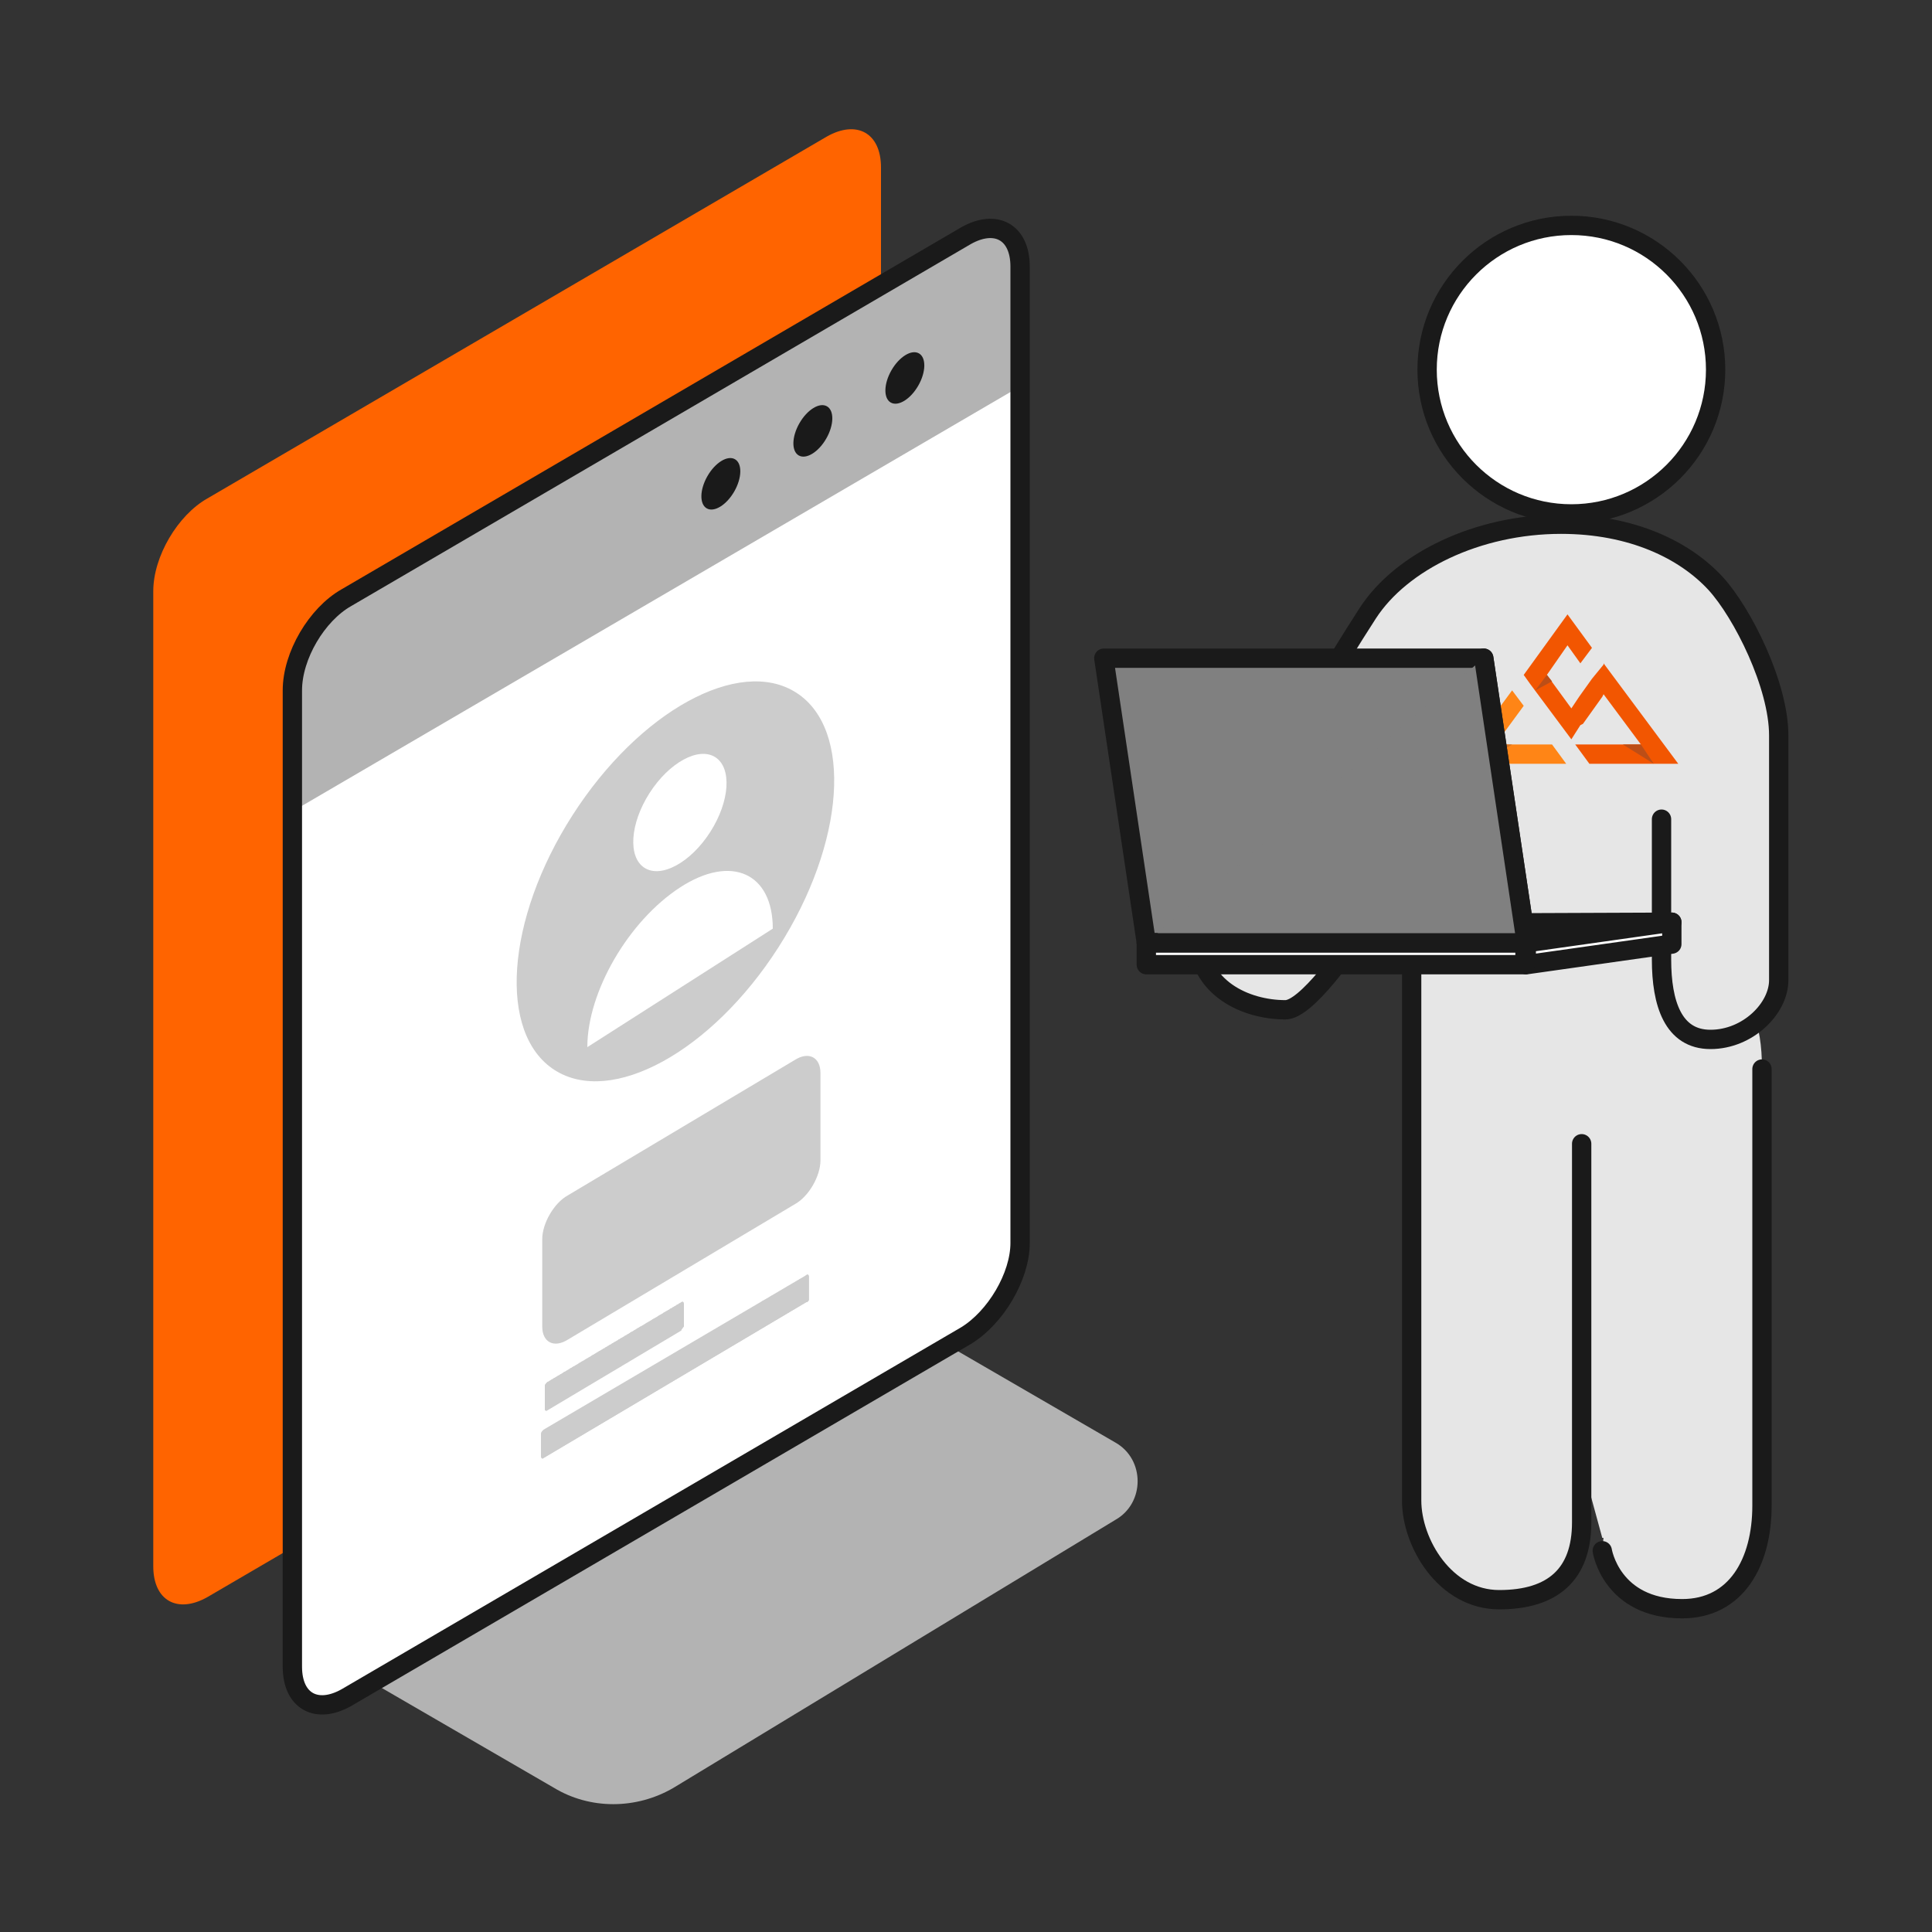 <?xml version="1.0" encoding="utf-8"?>
<!-- Generator: Adobe Illustrator 24.3.0, SVG Export Plug-In . SVG Version: 6.00 Build 0)  -->
<svg version="1.1" id="Layer_1" xmlns="http://www.w3.org/2000/svg" xmlns:xlink="http://www.w3.org/1999/xlink" x="0px" y="0px"
	 viewBox="0 0 150 150" style="enable-background:new 0 0 150 150;" xml:space="preserve">
<rect x="0" y="0" width="150" height="150" fill="#333333" stroke="none"/>
<style type="text/css">
	.st0{fill:#E6E6E6;}
	.st1{fill:#E6E6E6;stroke:#1A1A1A;stroke-width:1.5;stroke-linecap:round;stroke-linejoin:round;stroke-miterlimit:10;}
	.st2{fill:#FFFFFF;stroke:#1A1A1A;stroke-width:1.5;stroke-linecap:round;stroke-linejoin:round;stroke-miterlimit:10;}
	.st3{fill:#FF8516;}
	.st4{fill:#F25601;}
	.st5{fill:#BC4E17;}
	.st6{fill:#D17224;}
	.st7{fill:#808080;stroke:#1A1A1A;stroke-width:1.5;stroke-linecap:round;stroke-linejoin:round;stroke-miterlimit:10;}
	.st8{fill:#B3B3B3;}
	.st9{fill:#FF6400;}
	.st10{fill:#FFFFFF;stroke:#1A1A1A;stroke-linecap:round;stroke-linejoin:round;stroke-miterlimit:10;}
	.st11{fill-rule:evenodd;clip-rule:evenodd;fill:#1A1A1A;}
	.st12{fill:none;stroke:#1A1A1A;stroke-width:1.5;stroke-linecap:round;stroke-linejoin:round;stroke-miterlimit:10;}
	.st13{clip-path:url(#SVGID_2_);fill:#CCCCCC;}
	.st14{clip-path:url(#SVGID_4_);fill:#CCCCCC;}
	.st15{fill:#CCCCCC;}
	.st16{fill:#FFFFFF;}
</style>
<g>
	<g>
		<polygon class="st0" points="106.4,53.5 134.6,55 135.9,80.8 130.6,119.4 124.4,119.4 		"/>
		<g>
			<path class="st1" d="M109.6,66.5c0,0,0,46.7,0,50s2.6,7.7,6.8,7.7s6.4-2,6.4-6s0-29.4,0-29.4"/>
			<path class="st0" d="M136.8,83c0,0,0,29.5,0,33.9s-2,8-6.2,8c-5.5,0-6.2-4.5-6.2-4.5c1.1-10.4,0-35.4,0-39.6s0.9-4.2,4.7-4.2
				C132.9,76.6,136.8,75.4,136.8,83z"/>
			<circle class="st2" cx="122" cy="28.7" r="11.2"/>
			<path class="st1" d="M129,63.6c0,0,0,7.5,0,10.9s0.9,6.2,3.8,6.2c2.9,0,5.3-2.4,5.3-4.6c0-2.2,0-15.1,0-19s-2.8-9.5-4.9-11.8
				c-2.4-2.6-6.5-4.6-12-4.6c-6.5,0-12.4,2.9-15,6.9s-6.1,10.1-9,14.1c-1.8,2.5-4.2,6.9-4.2,11c0,4,3.7,5.7,6.8,5.7
				c3.1,0,12.4-16.7,12.4-16.7"/>
			<path class="st1" d="M136.8,83c0,0,0,29.5,0,33.9s-2,8-6.2,8c-5.5,0-6.2-4.5-6.2-4.5"/>
		</g>
		<g>
			<polygon class="st3" points="116.1,57.8 118.3,54.8 117.4,53.6 113.2,59.3 121.6,59.3 120.5,57.8 			"/>
			<polygon class="st4" points="124.5,51.5 124.5,51.6 124.5,51.6 123.6,52.7 122.6,54.1 122,55 120.1,52.4 121.7,50.1 122.7,51.5 
				123.6,50.3 121.7,47.7 118.3,52.4 118.8,53.1 118.8,53.1 122,57.4 122,57.4 122.7,56.3 122.7,56.3 122.9,56.2 124.4,54.1 
				124.5,53.9 127.4,57.8 126,57.8 124.1,57.8 122.3,57.8 122.3,57.8 123.4,59.3 130.3,59.3 			"/>
			<polygon class="st5" points="120.1,52.4 119.2,53.6 120.5,52.9 			"/>
			<polygon class="st6" points="116.1,57.8 115,59.3 117.4,57.8 			"/>
			<polygon class="st5" points="127.4,57.8 128.4,59.3 126,57.8 			"/>
		</g>
		<g>
			<polygon class="st2" points="129.8,71.6 104.6,71.7 89.8,73.2 118.5,73.2 			"/>
			<polygon class="st7" points="118.5,73.2 89,73.2 85.7,51.1 115.2,51.1 			"/>
			<polygon class="st2" points="118.5,74.9 129.8,73.3 129.8,71.6 118.5,73.2 			"/>
			<rect x="89" y="73.2" class="st2" width="29.4" height="1.7"/>
			<polyline class="st7" points="89,73.2 118.5,73.2 115.2,51.1 			"/>
		</g>
	</g>
	<g>
		<path class="st8" d="M43,138.8l-16.9-9.8c-2.3-1.3-2.3-4.7,0-6l34.3-20.8c2.9-1.7,6.4-1.7,9.3,0l16.9,9.8c2.3,1.3,2.3,4.7,0,6
			l-34.3,20.8C49.4,140.5,45.8,140.5,43,138.8z"/>
		<path class="st9" d="M64.2,95.9L16.1,124c-2.3,1.3-4.2,0.3-4.2-2.4V45.9c0-2.7,1.9-5.9,4.2-7.2l48.1-28.1c2.3-1.3,4.2-0.3,4.2,2.4
			v75.8C68.3,91.3,66.5,94.6,64.2,95.9z"/>
		<path class="st10" d="M75,103.7l-48.1,28.1c-2.3,1.3-4.2,0.3-4.2-2.4V53.6c0-2.7,1.9-5.9,4.2-7.2L75,18.3c2.3-1.3,4.2-0.3,4.2,2.4
			v75.8C79.2,99.1,77.3,102.3,75,103.7z"/>
		<path class="st8" d="M79.2,30v-9.4c0-2.7-1.9-3.7-4.2-2.4L26.9,46.4c-2.3,1.3-4.2,4.6-4.2,7.2V63L79.2,30z"/>
		<g>
			<ellipse transform="matrix(0.498 -0.867 0.867 0.498 -4.434 67.439)" class="st11" cx="56" cy="37.5" rx="2.2" ry="1.2"/>
			<ellipse transform="matrix(0.498 -0.867 0.867 0.498 2.728 71.528)" class="st11" cx="63.1" cy="33.4" rx="2.2" ry="1.2"/>
			<ellipse transform="matrix(0.498 -0.867 0.867 0.498 9.89 75.617)" class="st11" cx="70.2" cy="29.3" rx="2.2" ry="1.2"/>
		</g>
		<path class="st12" d="M75,103.7l-48.1,28.1c-2.3,1.3-4.2,0.3-4.2-2.4V53.6c0-2.7,1.9-5.9,4.2-7.2L75,18.3c2.3-1.3,4.2-0.3,4.2,2.4
			v75.8C79.2,99.1,77.3,102.3,75,103.7z"/>
		<g>
			<g>
				<g>
					<g>
						<defs>
							<path id="SVGID_1_" d="M52.9,103.3l-10.4,6.2c-0.1,0.1-0.2,0-0.2-0.1l0-1.8c0-0.1,0.1-0.2,0.2-0.3l10.4-6.2
								c0.1-0.1,0.2,0,0.2,0.1l0,1.8C53,103.1,52.9,103.2,52.9,103.3z"/>
						</defs>
						<use xlink:href="#SVGID_1_"  style="overflow:visible;fill:#CCCCCC;"/>
						<clipPath id="SVGID_2_">
							<use xlink:href="#SVGID_1_"  style="overflow:visible;"/>
						</clipPath>
						<path class="st13" d="M42.3,107.4l0,2.1L42.3,107.4z"/>
						<polygon class="st13" points="42.4,107.4 42.4,109.5 42.3,109.5 42.3,107.4 						"/>
						<polygon class="st13" points="42.5,107.3 42.5,109.4 42.4,109.5 42.4,107.4 						"/>
						<polygon class="st13" points="42.5,107.3 42.5,109.4 42.5,109.4 42.5,107.3 						"/>
						<polygon class="st13" points="42.6,107.3 42.6,109.4 42.5,109.4 42.5,107.3 						"/>
						<polygon class="st13" points="42.7,107.2 42.7,109.3 42.6,109.4 42.6,107.3 						"/>
						<polygon class="st13" points="42.8,107.2 42.8,109.3 42.7,109.3 42.7,107.2 						"/>
						<polygon class="st13" points="42.8,107.1 42.8,109.2 42.8,109.3 42.8,107.2 						"/>
						<polygon class="st13" points="42.9,107.1 42.9,109.2 42.8,109.2 42.8,107.1 						"/>
						<polygon class="st13" points="43,107 43,109.2 42.9,109.2 42.9,107.1 						"/>
						<polygon class="st13" points="43,107 43,109.1 43,109.2 43,107 						"/>
						<polygon class="st13" points="43.1,107 43.1,109.1 43,109.1 43,107 						"/>
						<polygon class="st13" points="43.2,106.9 43.2,109 43.1,109.1 43.1,107 						"/>
						<polygon class="st13" points="43.3,106.9 43.2,109 43.2,109 43.2,106.9 						"/>
						<polygon class="st13" points="43.3,106.8 43.3,108.9 43.2,109 43.3,106.9 						"/>
						<polygon class="st13" points="43.4,106.8 43.4,108.9 43.3,108.9 43.3,106.8 						"/>
						<polygon class="st13" points="43.5,106.8 43.5,108.9 43.4,108.9 43.4,106.8 						"/>
						<polygon class="st13" points="43.5,106.7 43.5,108.8 43.5,108.9 43.5,106.8 						"/>
						<polygon class="st13" points="43.6,106.7 43.6,108.8 43.5,108.8 43.5,106.7 						"/>
						<polygon class="st13" points="43.7,106.6 43.7,108.7 43.6,108.8 43.6,106.7 						"/>
						<polygon class="st13" points="43.7,106.6 43.7,108.7 43.7,108.7 43.7,106.6 						"/>
						<polygon class="st13" points="43.8,106.5 43.8,108.7 43.7,108.7 43.7,106.6 						"/>
						<polygon class="st13" points="43.9,106.5 43.9,108.6 43.8,108.7 43.8,106.5 						"/>
						<polygon class="st13" points="44,106.5 43.9,108.6 43.9,108.6 43.9,106.5 						"/>
						<polygon class="st13" points="44,106.4 44,108.5 43.9,108.6 44,106.5 						"/>
						<polygon class="st13" points="44.1,106.4 44.1,108.5 44,108.5 44,106.4 						"/>
						<polygon class="st13" points="44.2,106.3 44.2,108.4 44.1,108.5 44.1,106.4 						"/>
						<polygon class="st13" points="44.2,106.3 44.2,108.4 44.2,108.4 44.2,106.3 						"/>
						<polygon class="st13" points="44.3,106.2 44.3,108.4 44.2,108.4 44.2,106.3 						"/>
						<polygon class="st13" points="44.4,106.2 44.4,108.3 44.3,108.4 44.3,106.2 						"/>
						<polygon class="st13" points="44.4,106.2 44.4,108.3 44.4,108.3 44.4,106.2 						"/>
						<polygon class="st13" points="44.5,106.1 44.5,108.2 44.4,108.3 44.4,106.2 						"/>
						<polygon class="st13" points="44.6,106.1 44.6,108.2 44.5,108.2 44.5,106.1 						"/>
						<polygon class="st13" points="44.7,106 44.7,108.1 44.6,108.2 44.6,106.1 						"/>
						<polygon class="st13" points="44.7,106 44.7,108.1 44.7,108.1 44.7,106 						"/>
						<polygon class="st13" points="44.8,106 44.8,108.1 44.7,108.1 44.7,106 						"/>
						<polygon class="st13" points="44.9,105.9 44.9,108 44.8,108.1 44.8,106 						"/>
						<polygon class="st13" points="44.9,105.9 44.9,108 44.9,108 44.9,105.9 						"/>
						<polygon class="st13" points="45,105.8 45,107.9 44.9,108 44.9,105.9 						"/>
						<polygon class="st13" points="45.1,105.8 45.1,107.9 45,107.9 45,105.8 						"/>
						<polygon class="st13" points="45.1,105.7 45.1,107.9 45.1,107.9 45.1,105.8 						"/>
						<polygon class="st13" points="45.2,105.7 45.2,107.8 45.1,107.9 45.1,105.7 						"/>
						<polygon class="st13" points="45.3,105.7 45.3,107.8 45.2,107.8 45.2,105.7 						"/>
						<polygon class="st13" points="45.4,105.6 45.4,107.7 45.3,107.8 45.3,105.7 						"/>
						<polygon class="st13" points="45.4,105.6 45.4,107.7 45.4,107.7 45.4,105.6 						"/>
						<polygon class="st13" points="45.5,105.5 45.5,107.6 45.4,107.7 45.4,105.6 						"/>
						<polygon class="st13" points="45.6,105.5 45.6,107.6 45.5,107.6 45.5,105.5 						"/>
						<polygon class="st13" points="45.6,105.5 45.6,107.6 45.6,107.6 45.6,105.5 						"/>
						<polygon class="st13" points="45.7,105.4 45.7,107.5 45.6,107.6 45.6,105.5 						"/>
						<polygon class="st13" points="45.8,105.4 45.8,107.5 45.7,107.5 45.7,105.4 						"/>
						<polygon class="st13" points="45.9,105.3 45.8,107.4 45.8,107.5 45.8,105.4 						"/>
						<polygon class="st13" points="45.9,105.3 45.9,107.4 45.8,107.4 45.9,105.3 						"/>
						<polygon class="st13" points="46,105.2 46,107.4 45.9,107.4 45.9,105.3 						"/>
						<polygon class="st13" points="46.1,105.2 46.1,107.3 46,107.4 46,105.2 						"/>
						<polygon class="st13" points="46.1,105.2 46.1,107.3 46.1,107.3 46.1,105.2 						"/>
						<polygon class="st13" points="46.2,105.1 46.2,107.2 46.1,107.3 46.1,105.2 						"/>
						<polygon class="st13" points="46.3,105.1 46.3,107.2 46.2,107.2 46.2,105.1 						"/>
						<polygon class="st13" points="46.3,105 46.3,107.1 46.3,107.2 46.3,105.1 						"/>
						<polygon class="st13" points="46.4,105 46.4,107.1 46.3,107.1 46.3,105 						"/>
						<polygon class="st13" points="46.5,104.9 46.5,107.1 46.4,107.1 46.4,105 						"/>
						<polygon class="st13" points="46.6,104.9 46.6,107 46.5,107.1 46.5,104.9 						"/>
						<polygon class="st13" points="46.6,104.9 46.6,107 46.6,107 46.6,104.9 						"/>
						<polygon class="st13" points="46.7,104.8 46.7,106.9 46.6,107 46.6,104.9 						"/>
						<polygon class="st13" points="46.8,104.8 46.8,106.9 46.7,106.9 46.7,104.8 						"/>
						<polygon class="st13" points="46.8,104.7 46.8,106.8 46.8,106.9 46.8,104.8 						"/>
						<polygon class="st13" points="46.9,104.7 46.9,106.8 46.8,106.8 46.8,104.7 						"/>
						<polygon class="st13" points="47,104.7 47,106.8 46.9,106.8 46.9,104.7 						"/>
						<polygon class="st13" points="47,104.6 47,106.7 47,106.8 47,104.7 						"/>
						<polygon class="st13" points="47.1,104.6 47.1,106.7 47,106.7 47,104.6 						"/>
						<polygon class="st13" points="47.2,104.5 47.2,106.6 47.1,106.7 47.1,104.6 						"/>
						<polygon class="st13" points="47.3,104.5 47.3,106.6 47.2,106.6 47.2,104.5 						"/>
						<polygon class="st13" points="47.3,104.4 47.3,106.6 47.3,106.6 47.3,104.5 						"/>
						<polygon class="st13" points="47.4,104.4 47.4,106.5 47.3,106.6 47.3,104.4 						"/>
						<polygon class="st13" points="47.5,104.4 47.5,106.5 47.4,106.5 47.4,104.4 						"/>
						<polygon class="st13" points="47.5,104.3 47.5,106.4 47.5,106.5 47.5,104.4 						"/>
						<polygon class="st13" points="47.6,104.3 47.6,106.4 47.5,106.4 47.5,104.3 						"/>
						<polygon class="st13" points="47.7,104.2 47.7,106.3 47.6,106.4 47.6,104.3 						"/>
						<polygon class="st13" points="47.8,104.2 47.7,106.3 47.7,106.3 47.7,104.2 						"/>
						<polygon class="st13" points="47.8,104.2 47.8,106.3 47.7,106.3 47.8,104.2 						"/>
						<polygon class="st13" points="47.9,104.1 47.9,106.2 47.8,106.3 47.8,104.2 						"/>
						<polygon class="st13" points="48,104.1 48,106.2 47.9,106.2 47.9,104.1 						"/>
						<polygon class="st13" points="48,104 48,106.1 48,106.2 48,104.1 						"/>
						<polygon class="st13" points="48.1,104 48.1,106.1 48,106.1 48,104 						"/>
						<polygon class="st13" points="48.2,103.9 48.2,106.1 48.1,106.1 48.1,104 						"/>
						<polygon class="st13" points="48.2,103.9 48.2,106 48.2,106.1 48.2,103.9 						"/>
						<polygon class="st13" points="48.3,103.9 48.3,106 48.2,106 48.2,103.9 						"/>
						<polygon class="st13" points="48.4,103.8 48.4,105.9 48.3,106 48.3,103.9 						"/>
						<polygon class="st13" points="48.5,103.8 48.4,105.9 48.4,105.9 48.4,103.8 						"/>
						<polygon class="st13" points="48.5,103.7 48.5,105.8 48.4,105.9 48.5,103.8 						"/>
						<polygon class="st13" points="48.6,103.7 48.6,105.8 48.5,105.8 48.5,103.7 						"/>
						<polygon class="st13" points="48.7,103.7 48.7,105.8 48.6,105.8 48.6,103.7 						"/>
						<polygon class="st13" points="48.7,103.6 48.7,105.7 48.7,105.8 48.7,103.7 						"/>
						<polygon class="st13" points="48.8,103.6 48.8,105.7 48.7,105.7 48.7,103.6 						"/>
						<polygon class="st13" points="48.9,103.5 48.9,105.6 48.8,105.7 48.8,103.6 						"/>
						<polygon class="st13" points="48.9,103.5 48.9,105.6 48.9,105.6 48.9,103.5 						"/>
						<polygon class="st13" points="49,103.4 49,105.5 48.9,105.6 48.9,103.5 						"/>
						<polygon class="st13" points="49.1,103.4 49.1,105.5 49,105.5 49,103.4 						"/>
						<polygon class="st13" points="49.2,103.4 49.2,105.5 49.1,105.5 49.1,103.4 						"/>
						<polygon class="st13" points="49.2,103.3 49.2,105.4 49.2,105.5 49.2,103.4 						"/>
						<polygon class="st13" points="49.3,103.3 49.3,105.4 49.2,105.4 49.2,103.3 						"/>
						<polygon class="st13" points="49.4,103.2 49.4,105.3 49.3,105.4 49.3,103.3 						"/>
						<polygon class="st13" points="49.4,103.2 49.4,105.3 49.4,105.3 49.4,103.2 						"/>
						<polygon class="st13" points="49.5,103.1 49.5,105.3 49.4,105.3 49.4,103.2 						"/>
						<polygon class="st13" points="49.6,103.1 49.6,105.2 49.5,105.3 49.5,103.1 						"/>
						<polygon class="st13" points="49.6,103.1 49.6,105.2 49.6,105.2 49.6,103.1 						"/>
						<polygon class="st13" points="49.7,103 49.7,105.1 49.6,105.2 49.6,103.1 						"/>
						<polygon class="st13" points="49.8,103 49.8,105.1 49.7,105.1 49.7,103 						"/>
						<polygon class="st13" points="49.9,102.9 49.9,105 49.8,105.1 49.8,103 						"/>
						<polygon class="st13" points="49.9,102.9 49.9,105 49.9,105 49.9,102.9 						"/>
						<polygon class="st13" points="50,102.9 50,105 49.9,105 49.9,102.9 						"/>
						<polygon class="st13" points="50.1,102.8 50.1,104.9 50,105 50,102.9 						"/>
						<polygon class="st13" points="50.1,102.8 50.1,104.9 50.1,104.9 50.1,102.8 						"/>
						<polygon class="st13" points="50.2,102.7 50.2,104.8 50.1,104.9 50.1,102.8 						"/>
						<polygon class="st13" points="50.3,102.7 50.3,104.8 50.2,104.8 50.2,102.7 						"/>
						<polygon class="st13" points="50.4,102.6 50.3,104.8 50.3,104.8 50.3,102.7 						"/>
						<polygon class="st13" points="50.4,102.6 50.4,104.7 50.3,104.8 50.4,102.6 						"/>
						<polygon class="st13" points="50.5,102.6 50.5,104.7 50.4,104.7 50.4,102.6 						"/>
						<polygon class="st13" points="50.6,102.5 50.6,104.6 50.5,104.7 50.5,102.6 						"/>
						<polygon class="st13" points="50.6,102.5 50.6,104.6 50.6,104.6 50.6,102.5 						"/>
						<polygon class="st13" points="50.7,102.4 50.7,104.5 50.6,104.6 50.6,102.5 						"/>
						<polygon class="st13" points="50.8,102.4 50.8,104.5 50.7,104.5 50.7,102.4 						"/>
						<polygon class="st13" points="50.8,102.4 50.8,104.5 50.8,104.5 50.8,102.4 						"/>
						<polygon class="st13" points="50.9,102.3 50.9,104.4 50.8,104.5 50.8,102.4 						"/>
						<polygon class="st13" points="51,102.3 51,104.4 50.9,104.4 50.9,102.3 						"/>
						<polygon class="st13" points="51.1,102.2 51,104.3 51,104.4 51,102.3 						"/>
						<polygon class="st13" points="51.1,102.2 51.1,104.3 51,104.3 51.1,102.2 						"/>
						<polygon class="st13" points="51.2,102.1 51.2,104.2 51.1,104.3 51.1,102.2 						"/>
						<polygon class="st13" points="51.3,102.1 51.3,104.2 51.2,104.2 51.2,102.1 						"/>
						<polygon class="st13" points="51.3,102.1 51.3,104.2 51.3,104.2 51.3,102.1 						"/>
						<polygon class="st13" points="51.4,102 51.4,104.1 51.3,104.2 51.3,102.1 						"/>
						<polygon class="st13" points="51.5,102 51.5,104.1 51.4,104.1 51.4,102 						"/>
						<polygon class="st13" points="51.5,101.9 51.5,104 51.5,104.1 51.5,102 						"/>
						<polygon class="st13" points="51.6,101.9 51.6,104 51.5,104 51.5,101.9 						"/>
						<polygon class="st13" points="51.7,101.8 51.7,104 51.6,104 51.6,101.9 						"/>
						<polygon class="st13" points="51.8,101.8 51.8,103.9 51.7,104 51.7,101.8 						"/>
						<polygon class="st13" points="51.8,101.8 51.8,103.9 51.8,103.9 51.8,101.8 						"/>
						<polygon class="st13" points="51.9,101.7 51.9,103.8 51.8,103.9 51.8,101.8 						"/>
						<polygon class="st13" points="52,101.7 52,103.8 51.9,103.8 51.9,101.7 						"/>
						<polygon class="st13" points="52,101.6 52,103.7 52,103.8 52,101.7 						"/>
						<polygon class="st13" points="52.1,101.6 52.1,103.7 52,103.7 52,101.6 						"/>
						<polygon class="st13" points="52.2,101.6 52.2,103.7 52.1,103.7 52.1,101.6 						"/>
						<polygon class="st13" points="52.2,101.5 52.2,103.6 52.2,103.7 52.2,101.6 						"/>
						<polygon class="st13" points="52.3,101.5 52.3,103.6 52.2,103.6 52.2,101.5 						"/>
						<polygon class="st13" points="52.4,101.4 52.4,103.5 52.3,103.6 52.3,101.5 						"/>
						<polygon class="st13" points="52.5,101.4 52.5,103.5 52.4,103.5 52.4,101.4 						"/>
						<polygon class="st13" points="52.5,101.3 52.5,103.5 52.5,103.5 52.5,101.4 						"/>
						<polygon class="st13" points="52.6,101.3 52.6,103.4 52.5,103.5 52.5,101.3 						"/>
						<polygon class="st13" points="52.7,101.3 52.7,103.4 52.6,103.4 52.6,101.3 						"/>
						<polygon class="st13" points="52.7,101.2 52.7,103.3 52.7,103.4 52.7,101.3 						"/>
						<polygon class="st13" points="52.8,101.2 52.8,103.3 52.7,103.3 52.7,101.2 						"/>
						<polygon class="st13" points="52.9,101.1 52.9,103.2 52.8,103.3 52.8,101.2 						"/>
						<polygon class="st13" points="53,101.1 52.9,103.2 52.9,103.2 52.9,101.1 						"/>
						<polygon class="st13" points="53,101.1 53,103.2 52.9,103.2 53,101.1 						"/>
						<path class="st13" d="M53,103.2l0-2.1L53,103.2z"/>
					</g>
				</g>
				<g>
					<g>
						<defs>
							<path id="SVGID_3_" d="M62.6,101.1l-20.4,12.1c-0.1,0.1-0.2,0-0.2-0.1l0-1.8c0-0.1,0.1-0.2,0.2-0.3L62.6,99
								c0.1-0.1,0.2,0,0.2,0.1l0,1.8C62.8,101,62.7,101.1,62.6,101.1z"/>
						</defs>
						<use xlink:href="#SVGID_3_"  style="overflow:visible;fill:#CCCCCC;"/>
						<clipPath id="SVGID_4_">
							<use xlink:href="#SVGID_3_"  style="overflow:visible;"/>
						</clipPath>
						<path class="st14" d="M42.1,111.3l0,2.1L42.1,111.3z"/>
						<polygon class="st14" points="42.2,111.2 42.2,113.3 42.1,113.4 42.1,111.3 						"/>
						<polygon class="st14" points="42.4,111.1 42.4,113.2 42.2,113.3 42.2,111.2 						"/>
						<polygon class="st14" points="42.5,111 42.5,113.1 42.4,113.2 42.4,111.1 						"/>
						<polygon class="st14" points="42.7,110.9 42.6,113.1 42.5,113.1 42.5,111 						"/>
						<polygon class="st14" points="42.8,110.9 42.8,113 42.6,113.1 42.7,110.9 						"/>
						<polygon class="st14" points="42.9,110.8 42.9,112.9 42.8,113 42.8,110.9 						"/>
						<polygon class="st14" points="43.1,110.7 43.1,112.8 42.9,112.9 42.9,110.8 						"/>
						<polygon class="st14" points="43.2,110.6 43.2,112.7 43.1,112.8 43.1,110.7 						"/>
						<polygon class="st14" points="43.3,110.5 43.3,112.6 43.2,112.7 43.2,110.6 						"/>
						<polygon class="st14" points="43.5,110.5 43.5,112.6 43.3,112.6 43.3,110.5 						"/>
						<polygon class="st14" points="43.6,110.4 43.6,112.5 43.5,112.6 43.5,110.5 						"/>
						<polygon class="st14" points="43.7,110.3 43.7,112.4 43.6,112.5 43.6,110.4 						"/>
						<polygon class="st14" points="43.9,110.2 43.9,112.3 43.7,112.4 43.7,110.3 						"/>
						<polygon class="st14" points="44,110.1 44,112.2 43.9,112.3 43.9,110.2 						"/>
						<polygon class="st14" points="44.1,110.1 44.1,112.2 44,112.2 44,110.1 						"/>
						<polygon class="st14" points="44.3,110 44.3,112.1 44.1,112.2 44.1,110.1 						"/>
						<polygon class="st14" points="44.4,109.9 44.4,112 44.3,112.1 44.3,110 						"/>
						<polygon class="st14" points="44.6,109.8 44.5,111.9 44.4,112 44.4,109.9 						"/>
						<polygon class="st14" points="44.7,109.7 44.7,111.8 44.5,111.9 44.6,109.8 						"/>
						<polygon class="st14" points="44.8,109.6 44.8,111.8 44.7,111.8 44.7,109.7 						"/>
						<polygon class="st14" points="45,109.6 45,111.7 44.8,111.8 44.8,109.6 						"/>
						<polygon class="st14" points="45.1,109.5 45.1,111.6 45,111.7 45,109.6 						"/>
						<polygon class="st14" points="45.2,109.4 45.2,111.5 45.1,111.6 45.1,109.5 						"/>
						<polygon class="st14" points="45.4,109.3 45.4,111.4 45.2,111.5 45.2,109.4 						"/>
						<polygon class="st14" points="45.5,109.2 45.5,111.3 45.4,111.4 45.4,109.3 						"/>
						<polygon class="st14" points="45.6,109.2 45.6,111.3 45.5,111.3 45.5,109.2 						"/>
						<polygon class="st14" points="45.8,109.1 45.8,111.2 45.6,111.3 45.6,109.2 						"/>
						<polygon class="st14" points="45.9,109 45.9,111.1 45.8,111.2 45.8,109.1 						"/>
						<polygon class="st14" points="46.1,108.9 46,111 45.9,111.1 45.9,109 						"/>
						<polygon class="st14" points="46.2,108.8 46.2,110.9 46,111 46.1,108.9 						"/>
						<polygon class="st14" points="46.3,108.8 46.3,110.9 46.2,110.9 46.2,108.8 						"/>
						<polygon class="st14" points="46.5,108.7 46.5,110.8 46.3,110.9 46.3,108.8 						"/>
						<polygon class="st14" points="46.6,108.6 46.6,110.7 46.5,110.8 46.5,108.7 						"/>
						<polygon class="st14" points="46.7,108.5 46.7,110.6 46.6,110.7 46.6,108.6 						"/>
						<polygon class="st14" points="46.9,108.4 46.9,110.5 46.7,110.6 46.7,108.5 						"/>
						<polygon class="st14" points="47,108.3 47,110.5 46.9,110.5 46.9,108.4 						"/>
						<polygon class="st14" points="47.1,108.3 47.1,110.4 47,110.5 47,108.3 						"/>
						<polygon class="st14" points="47.3,108.2 47.3,110.3 47.1,110.4 47.1,108.3 						"/>
						<polygon class="st14" points="47.4,108.1 47.4,110.2 47.3,110.3 47.3,108.2 						"/>
						<polygon class="st14" points="47.5,108 47.5,110.1 47.4,110.2 47.4,108.1 						"/>
						<polygon class="st14" points="47.7,107.9 47.7,110.1 47.5,110.1 47.5,108 						"/>
						<polygon class="st14" points="47.8,107.9 47.8,110 47.7,110.1 47.7,107.9 						"/>
						<polygon class="st14" points="48,107.8 47.9,109.9 47.8,110 47.8,107.9 						"/>
						<polygon class="st14" points="48.1,107.7 48.1,109.8 47.9,109.9 48,107.8 						"/>
						<polygon class="st14" points="48.2,107.6 48.2,109.7 48.1,109.8 48.1,107.7 						"/>
						<polygon class="st14" points="48.4,107.5 48.4,109.6 48.2,109.7 48.2,107.6 						"/>
						<polygon class="st14" points="48.5,107.5 48.5,109.6 48.4,109.6 48.4,107.5 						"/>
						<polygon class="st14" points="48.6,107.4 48.6,109.5 48.5,109.6 48.5,107.5 						"/>
						<polygon class="st14" points="48.8,107.3 48.8,109.4 48.6,109.5 48.6,107.4 						"/>
						<polygon class="st14" points="48.9,107.2 48.9,109.3 48.8,109.4 48.8,107.3 						"/>
						<polygon class="st14" points="49,107.1 49,109.2 48.9,109.3 48.9,107.2 						"/>
						<polygon class="st14" points="49.2,107.1 49.2,109.2 49,109.2 49,107.1 						"/>
						<polygon class="st14" points="49.3,107 49.3,109.1 49.2,109.2 49.2,107.1 						"/>
						<polygon class="st14" points="49.5,106.9 49.4,109 49.3,109.1 49.3,107 						"/>
						<polygon class="st14" points="49.6,106.8 49.6,108.9 49.4,109 49.5,106.9 						"/>
						<polygon class="st14" points="49.7,106.7 49.7,108.8 49.6,108.9 49.6,106.8 						"/>
						<polygon class="st14" points="49.9,106.6 49.9,108.8 49.7,108.8 49.7,106.7 						"/>
						<polygon class="st14" points="50,106.6 50,108.7 49.9,108.8 49.9,106.6 						"/>
						<polygon class="st14" points="50.1,106.5 50.1,108.6 50,108.7 50,106.6 						"/>
						<polygon class="st14" points="50.3,106.4 50.3,108.5 50.1,108.6 50.1,106.5 						"/>
						<polygon class="st14" points="50.4,106.3 50.4,108.4 50.3,108.5 50.3,106.4 						"/>
						<polygon class="st14" points="50.5,106.2 50.5,108.3 50.4,108.4 50.4,106.3 						"/>
						<polygon class="st14" points="50.7,106.2 50.7,108.3 50.5,108.3 50.5,106.2 						"/>
						<polygon class="st14" points="50.8,106.1 50.8,108.2 50.7,108.3 50.7,106.2 						"/>
						<polygon class="st14" points="50.9,106 50.9,108.1 50.8,108.2 50.8,106.1 						"/>
						<polygon class="st14" points="51.1,105.9 51.1,108 50.9,108.1 50.9,106 						"/>
						<polygon class="st14" points="51.2,105.8 51.2,107.9 51.1,108 51.1,105.9 						"/>
						<polygon class="st14" points="51.4,105.8 51.3,107.9 51.2,107.9 51.2,105.8 						"/>
						<polygon class="st14" points="51.5,105.7 51.5,107.8 51.3,107.9 51.4,105.8 						"/>
						<polygon class="st14" points="51.6,105.6 51.6,107.7 51.5,107.8 51.5,105.7 						"/>
						<polygon class="st14" points="51.8,105.5 51.8,107.6 51.6,107.7 51.6,105.6 						"/>
						<polygon class="st14" points="51.9,105.4 51.9,107.5 51.8,107.6 51.8,105.5 						"/>
						<polygon class="st14" points="52,105.3 52,107.5 51.9,107.5 51.9,105.4 						"/>
						<polygon class="st14" points="52.2,105.3 52.2,107.4 52,107.5 52,105.3 						"/>
						<polygon class="st14" points="52.3,105.2 52.3,107.3 52.2,107.4 52.2,105.3 						"/>
						<polygon class="st14" points="52.4,105.1 52.4,107.2 52.3,107.3 52.3,105.2 						"/>
						<polygon class="st14" points="52.6,105 52.6,107.1 52.4,107.2 52.4,105.1 						"/>
						<polygon class="st14" points="52.7,104.9 52.7,107.1 52.6,107.1 52.6,105 						"/>
						<polygon class="st14" points="52.9,104.9 52.8,107 52.7,107.1 52.7,104.9 						"/>
						<polygon class="st14" points="53,104.8 53,106.9 52.8,107 52.9,104.9 						"/>
						<polygon class="st14" points="53.1,104.7 53.1,106.8 53,106.9 53,104.8 						"/>
						<polygon class="st14" points="53.3,104.6 53.3,106.7 53.1,106.8 53.1,104.7 						"/>
						<polygon class="st14" points="53.4,104.5 53.4,106.6 53.3,106.7 53.3,104.6 						"/>
						<polygon class="st14" points="53.5,104.5 53.5,106.6 53.4,106.6 53.4,104.5 						"/>
						<polygon class="st14" points="53.7,104.4 53.7,106.5 53.5,106.6 53.5,104.5 						"/>
						<polygon class="st14" points="53.8,104.3 53.8,106.4 53.7,106.5 53.7,104.4 						"/>
						<polygon class="st14" points="53.9,104.2 53.9,106.3 53.8,106.4 53.8,104.3 						"/>
						<polygon class="st14" points="54.1,104.1 54.1,106.2 53.9,106.3 53.9,104.2 						"/>
						<polygon class="st14" points="54.2,104.1 54.2,106.2 54.1,106.2 54.1,104.1 						"/>
						<polygon class="st14" points="54.3,104 54.3,106.1 54.2,106.2 54.2,104.1 						"/>
						<polygon class="st14" points="54.5,103.9 54.5,106 54.3,106.1 54.3,104 						"/>
						<polygon class="st14" points="54.6,103.8 54.6,105.9 54.5,106 54.5,103.9 						"/>
						<polygon class="st14" points="54.8,103.7 54.7,105.8 54.6,105.9 54.6,103.8 						"/>
						<polygon class="st14" points="54.9,103.6 54.9,105.8 54.7,105.8 54.8,103.7 						"/>
						<polygon class="st14" points="55,103.6 55,105.7 54.9,105.8 54.9,103.6 						"/>
						<polygon class="st14" points="55.2,103.5 55.2,105.6 55,105.7 55,103.6 						"/>
						<polygon class="st14" points="55.3,103.4 55.3,105.5 55.2,105.6 55.2,103.5 						"/>
						<polygon class="st14" points="55.4,103.3 55.4,105.4 55.3,105.5 55.3,103.4 						"/>
						<polygon class="st14" points="55.6,103.2 55.6,105.3 55.4,105.4 55.4,103.3 						"/>
						<polygon class="st14" points="55.7,103.2 55.7,105.3 55.6,105.3 55.6,103.2 						"/>
						<polygon class="st14" points="55.8,103.1 55.8,105.2 55.7,105.3 55.7,103.2 						"/>
						<polygon class="st14" points="56,103 56,105.1 55.8,105.2 55.8,103.1 						"/>
						<polygon class="st14" points="56.1,102.9 56.1,105 56,105.1 56,103 						"/>
						<polygon class="st14" points="56.3,102.8 56.2,104.9 56.1,105 56.1,102.9 						"/>
						<polygon class="st14" points="56.4,102.8 56.4,104.9 56.2,104.9 56.3,102.8 						"/>
						<polygon class="st14" points="56.5,102.7 56.5,104.8 56.4,104.9 56.4,102.8 						"/>
						<polygon class="st14" points="56.7,102.6 56.7,104.7 56.5,104.8 56.5,102.7 						"/>
						<polygon class="st14" points="56.8,102.5 56.8,104.6 56.7,104.7 56.7,102.6 						"/>
						<polygon class="st14" points="56.9,102.4 56.9,104.5 56.8,104.6 56.8,102.5 						"/>
						<polygon class="st14" points="57.1,102.3 57.1,104.5 56.9,104.5 56.9,102.4 						"/>
						<polygon class="st14" points="57.2,102.3 57.2,104.4 57.1,104.5 57.1,102.3 						"/>
						<polygon class="st14" points="57.3,102.2 57.3,104.3 57.2,104.4 57.2,102.3 						"/>
						<polygon class="st14" points="57.5,102.1 57.5,104.2 57.3,104.3 57.3,102.2 						"/>
						<polygon class="st14" points="57.6,102 57.6,104.1 57.5,104.2 57.5,102.1 						"/>
						<polygon class="st14" points="57.7,101.9 57.7,104.1 57.6,104.1 57.6,102 						"/>
						<polygon class="st14" points="57.9,101.9 57.9,104 57.7,104.1 57.7,101.9 						"/>
						<polygon class="st14" points="58,101.8 58,103.9 57.9,104 57.9,101.9 						"/>
						<polygon class="st14" points="58.2,101.7 58.1,103.8 58,103.9 58,101.8 						"/>
						<polygon class="st14" points="58.3,101.6 58.3,103.7 58.1,103.8 58.2,101.7 						"/>
						<polygon class="st14" points="58.4,101.5 58.4,103.6 58.3,103.7 58.3,101.6 						"/>
						<polygon class="st14" points="58.6,101.5 58.6,103.6 58.4,103.6 58.4,101.5 						"/>
						<polygon class="st14" points="58.7,101.4 58.7,103.5 58.6,103.6 58.6,101.5 						"/>
						<polygon class="st14" points="58.8,101.3 58.8,103.4 58.7,103.5 58.7,101.4 						"/>
						<polygon class="st14" points="59,101.2 59,103.3 58.8,103.4 58.8,101.3 						"/>
						<polygon class="st14" points="59.1,101.1 59.1,103.2 59,103.3 59,101.2 						"/>
						<polygon class="st14" points="59.2,101 59.2,103.2 59.1,103.2 59.1,101.1 						"/>
						<polygon class="st14" points="59.4,101 59.4,103.1 59.2,103.2 59.2,101 						"/>
						<polygon class="st14" points="59.5,100.9 59.5,103 59.4,103.1 59.4,101 						"/>
						<polygon class="st14" points="59.7,100.8 59.6,102.9 59.5,103 59.5,100.9 						"/>
						<polygon class="st14" points="59.8,100.7 59.8,102.8 59.6,102.9 59.7,100.8 						"/>
						<polygon class="st14" points="59.9,100.6 59.9,102.8 59.8,102.8 59.8,100.7 						"/>
						<polygon class="st14" points="60.1,100.6 60.1,102.7 59.9,102.8 59.9,100.6 						"/>
						<polygon class="st14" points="60.2,100.5 60.2,102.6 60.1,102.7 60.1,100.6 						"/>
						<polygon class="st14" points="60.3,100.4 60.3,102.5 60.2,102.6 60.2,100.5 						"/>
						<polygon class="st14" points="60.5,100.3 60.5,102.4 60.3,102.5 60.3,100.4 						"/>
						<polygon class="st14" points="60.6,100.2 60.6,102.3 60.5,102.4 60.5,100.3 						"/>
						<polygon class="st14" points="60.7,100.2 60.7,102.3 60.6,102.3 60.6,100.2 						"/>
						<polygon class="st14" points="60.9,100.1 60.9,102.2 60.7,102.3 60.7,100.2 						"/>
						<polygon class="st14" points="61,100 61,102.1 60.9,102.2 60.9,100.1 						"/>
						<polygon class="st14" points="61.1,99.9 61.1,102 61,102.1 61,100 						"/>
						<polygon class="st14" points="61.3,99.8 61.3,101.9 61.1,102 61.1,99.9 						"/>
						<polygon class="st14" points="61.4,99.8 61.4,101.9 61.3,101.9 61.3,99.8 						"/>
						<polygon class="st14" points="61.6,99.7 61.5,101.8 61.4,101.9 61.4,99.8 						"/>
						<polygon class="st14" points="61.7,99.6 61.7,101.7 61.5,101.8 61.6,99.7 						"/>
						<polygon class="st14" points="61.8,99.5 61.8,101.6 61.7,101.7 61.7,99.6 						"/>
						<polygon class="st14" points="62,99.4 62,101.5 61.8,101.6 61.8,99.5 						"/>
						<polygon class="st14" points="62.1,99.3 62.1,101.5 62,101.5 62,99.4 						"/>
						<polygon class="st14" points="62.2,99.3 62.2,101.4 62.1,101.5 62.1,99.3 						"/>
						<polygon class="st14" points="62.4,99.2 62.4,101.3 62.2,101.4 62.2,99.3 						"/>
						<polygon class="st14" points="62.5,99.1 62.5,101.2 62.4,101.3 62.4,99.2 						"/>
						<polygon class="st14" points="62.6,99 62.6,101.1 62.5,101.2 62.5,99.1 						"/>
						<polygon class="st14" points="62.8,98.9 62.8,101.1 62.6,101.1 62.6,99 						"/>
						<path class="st14" d="M62.8,101.1l0-2.1L62.8,101.1z"/>
					</g>
				</g>
				<path class="st15" d="M61.7,93.5L44.1,104c-1.1,0.7-2,0.2-2-1v-6.8c0-1.2,0.9-2.8,2-3.4l17.6-10.5c1.1-0.7,2-0.2,2,1v6.8
					C63.7,91.3,62.8,92.9,61.7,93.5z"/>
			</g>
			<g>
				
					<ellipse transform="matrix(0.539 -0.842 0.842 0.539 -33.45 75.765)" class="st15" cx="52.5" cy="68.4" rx="17.4" ry="9.5"/>
				<g>
					
						<ellipse transform="matrix(0.539 -0.842 0.842 0.539 -28.802 73.53)" class="st16" cx="52.8" cy="63.1" rx="5.1" ry="2.8"/>
					<path class="st16" d="M60,72.1c0-4.3-3.2-5.8-7.2-3.2s-7.2,8.1-7.2,12.4"/>
				</g>
			</g>
		</g>
	</g>
</g>
</svg>
